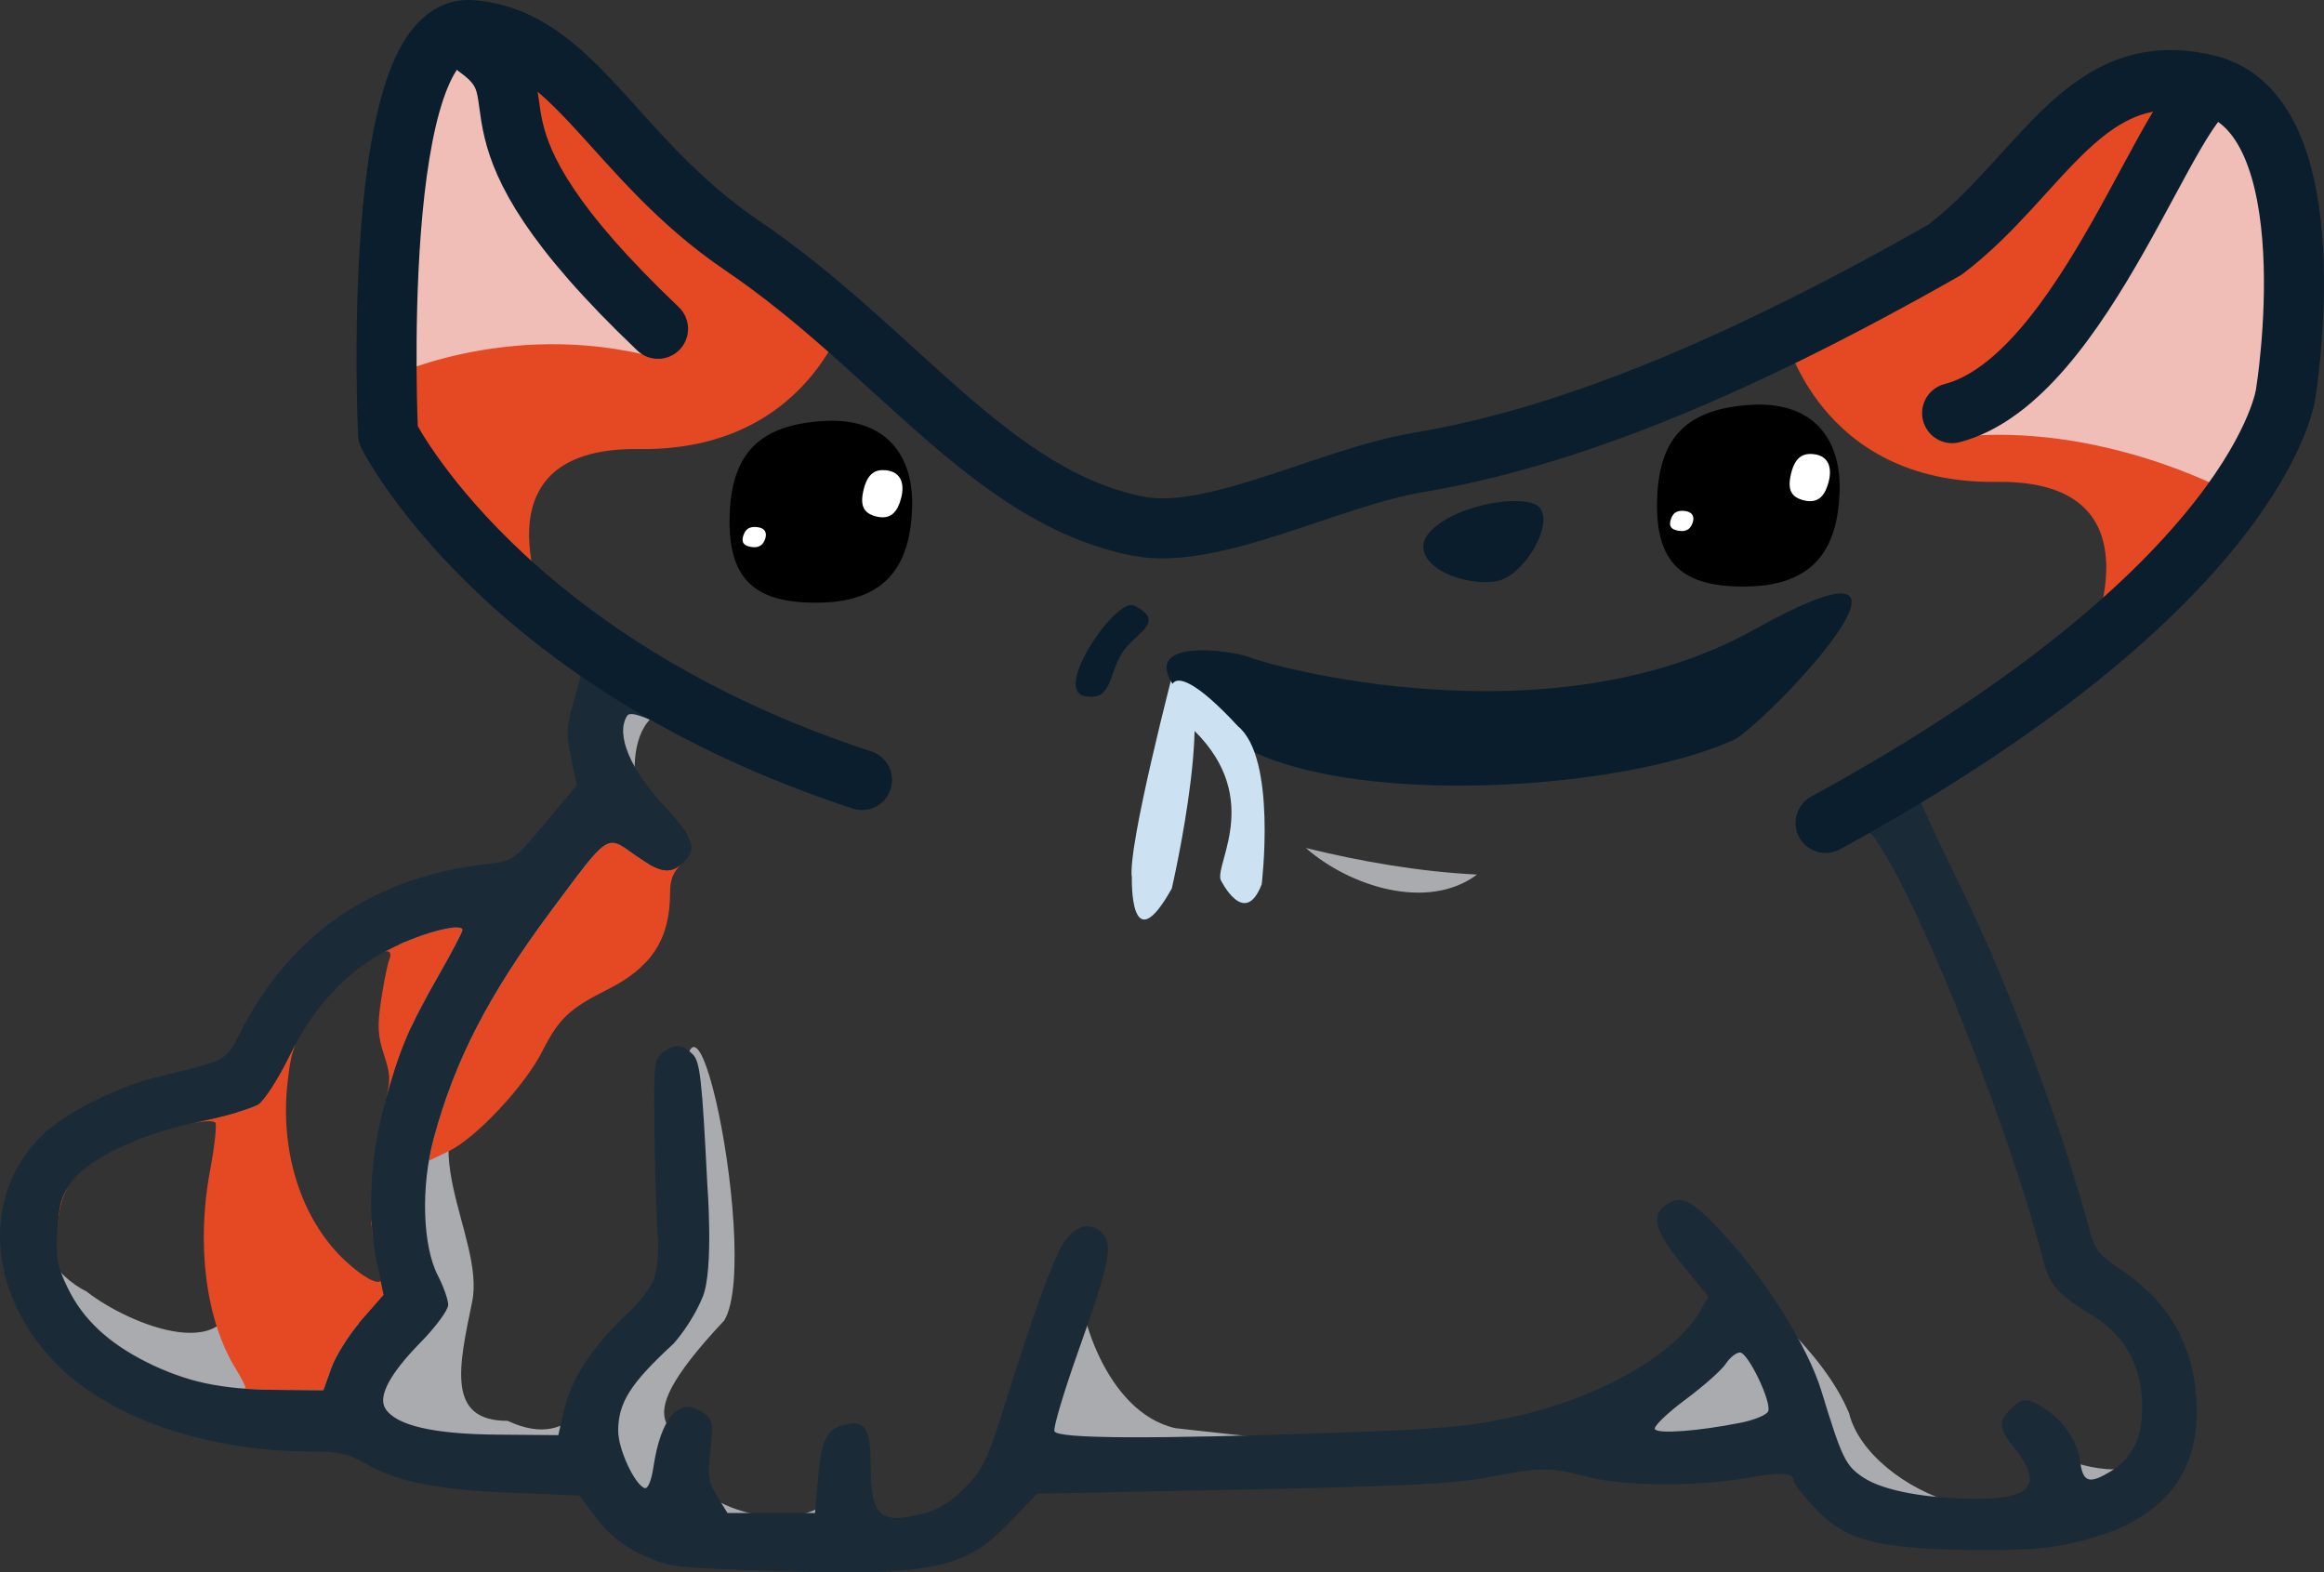 <?xml version="1.0" encoding="UTF-8" standalone="no"?>
<!-- Created with Inkscape (http://www.inkscape.org/) -->

<svg
   xmlns:dc="http://purl.org/dc/elements/1.1/"
   xmlns:cc="http://creativecommons.org/ns#"
   xmlns:rdf="http://www.w3.org/1999/02/22-rdf-syntax-ns#"
   xmlns:svg="http://www.w3.org/2000/svg"
   xmlns="http://www.w3.org/2000/svg"
   xmlns:sodipodi="http://sodipodi.sourceforge.net/DTD/sodipodi-0.dtd"
   xmlns:inkscape="http://www.inkscape.org/namespaces/inkscape"
   width="130.276mm"
   height="88.139mm"
   viewBox="0 0 130.276 88.139"
   version="1.1"
   id="svg9256"
   sodipodi:docname="marseybrainlet.svg"
   inkscape:version="0.92.2 (5c3e80d, 2017-08-06)">
  <rect x="0" y="0" width="130.276" height="88.139" fill="#333333" stroke="none"/>
  <defs
     id="defs9250" />
  <sodipodi:namedview
     id="base"
     pagecolor="#ffffff"
     bordercolor="#666666"
     borderopacity="1.0"
     inkscape:pageopacity="0.0"
     inkscape:pageshadow="2"
     inkscape:zoom="0.49497475"
     inkscape:cx="297.38445"
     inkscape:cy="-58.700754"
     inkscape:document-units="mm"
     inkscape:current-layer="layer1"
     showgrid="false"
     inkscape:window-width="1920"
     inkscape:window-height="1058"
     inkscape:window-x="1912"
     inkscape:window-y="-8"
     inkscape:window-maximized="1" />
  <g
     inkscape:label="Layer 1"
     inkscape:groupmode="layer"
     id="layer1"
     transform="translate(-4.664,-38.018)">
    <g
       id="g2717-9"
       style="display:inline"
       transform="translate(-357.873,-345.26)">
      <path
         style="opacity:1;vector-effect:none;fill:#e54923;fill-opacity:1;stroke:none;stroke-width:3.365;stroke-linecap:round;stroke-linejoin:miter;stroke-miterlimit:4;stroke-dasharray:none;stroke-dashoffset:0;stroke-opacity:1;paint-order:normal"
         d="m 390.517,386.069 19.711,14.098 c 0,0 -1.938,8.419 -11.893,8.285 -9.956,-0.134 -4.811,9.956 -4.811,9.956 l -9.889,-11.292 3.341,-21.315 z"
         id="path4149-7"
         inkscape:connector-curvature="0"
         inkscape:export-xdpi="195.09846"
         inkscape:export-ydpi="195.09846" />
      <path
         style="fill:#aaabaf;stroke-width:0.265"
         d="m 392.552,416.804 c 1.379,1.228 2.701,2.492 3.817,3.913 0.249,4.775 -0.348,10.176 -5.172,12.418 -2.477,0.082 -7.03,1.435 -7.834,2.35 3.957,0.739 1.425,5.702 2.49,8.492 -1.414,4.961 -0.495,10.191 -1.094,15.271 -5.038,-3.892 -8.985,-9.775 -7.564,-16.398 1.761,-2.766 -4.51,3.439 -2.592,1.814 3.882,1.688 -0.105,6.872 1.068,10.266 0.38,5.195 -5.925,2.608 -8.291,0.736 -1.652,-0.787 -3.212,-3.029 -3.109,-4.437 -1.218,8.929 9.876,12.405 17.072,11.783 4.413,1.961 9.216,2.967 14.109,2.549 3.911,6.125 12.079,4.041 18.182,4.194 1.979,0.03 6.591,-3.416 2.443,-1.76 -2.212,0.92 -6.109,0.527 -6.291,-1.578 -1.604,3.455 -8.444,1.567 -8.777,-1.023 0.351,-2.446 -4.165,-1.403 2.124,-8.093 2.248,-3.682 -2.751,-26.65 -2.363,-8.31 0.289,3.716 1.024,7.563 -2.691,9.685 -2.171,2.345 -3.203,6.063 -7.087,4.246 -3.434,0.014 -2.742,-3.022 -1.988,-6.674 0.754,-3.652 -3.866,-9.395 0.764,-12.424 1.797,-3.496 4.407,-6.09 7.881,-7.848 0.736,-1.739 1.038,-4.177 1.834,-5.654 -2.257,-2.375 -1.93,-9.115 2.531,-6.844 1.685,0.771 5.394,2.462 5.922,2.461 -4.75,-2.59 -9.916,-5.428 -14.119,-9.134 z m 8.219,32.186 c -0.013,-0.167 -0.03,-0.335 -0.04,-0.501 0.004,0.166 0.019,0.333 0.04,0.501 z m 69.696,-22.866 c -0.423,0.059 -0.728,0.273 -0.949,0.568 0.307,-0.168 0.625,-0.351 0.949,-0.568 z m -0.949,0.568 c -1.933,1.054 -3.284,1.307 -0.621,2.773 0.226,0.967 -0.277,-1.576 0.621,-2.773 z m -33.778,4.121 c 2.431,2.144 6.825,3.563 9.594,1.49 -3.23,-0.164 -6.481,-0.725 -9.594,-1.49 z m 22.897,23.11 c 2.919,4.202 -3.348,7.49 -6.576,8.94 -7.561,2.421 -15.907,1.322 -23.637,0.472 -3.935,-0.897 -5.554,-6.738 -5.4,-8.65 -1.034,2.82 -2.763,10.151 -3.373,11.239 9.313,-1.423 19.755,-0.015 29.433,-1.86 4.578,0.995 9.424,1.239 13.986,-0.084 3.973,6.501 13.696,5.647 19.43,2.397 1.19,-1.194 2.227,-3.845 0.361,-1.266 -1.596,1.25 -4.863,-0.038 -5.468,-0.473 -0.522,6.01 -10.113,2.321 -11.201,-2.137 -1.466,-3.531 -5.35,-6.554 -7.555,-8.578 z m -38.986,12 c -0.066,0.01 -0.132,0.018 -0.197,0.029 0.034,0.169 0.103,0.139 0.197,-0.029 z m 59.111,-11.92 c 0.997,1.635 0.685,0.854 0,0 z"
         id="path3896-4-5"
         inkscape:connector-curvature="0"
         sodipodi:nodetypes="ccccccccccccccccccccczcccccccccccccccccccccccccccccccccccc"
         inkscape:export-xdpi="195.09846"
         inkscape:export-ydpi="195.09846" />
      <path
         id="path3894-5-66"
         style="fill:#e54923;stroke-width:0.265"
         d="m 399.615,420.267 c 0.126,0.079 0.251,0.157 0.377,0.235 -0.126,-0.078 -0.252,-0.156 -0.377,-0.235 z m 76.495,0.257 c -0.019,0.014 -0.038,0.028 -0.057,0.042 0.019,-0.014 0.038,-0.028 0.057,-0.042 z m -75.195,0.533 c 0.212,0.125 0.424,0.248 0.637,0.369 -0.213,-0.121 -0.425,-0.244 -0.637,-0.369 z m -5.89,0.053 c 0.031,0.034 0.047,0.055 0.047,0.065 0,0.074 -0.191,0.793 -0.425,1.598 0.234,-0.805 0.426,-1.525 0.426,-1.598 0,-0.009 -0.017,-0.031 -0.048,-0.065 z m 78.208,1.461 c -0.059,0.04 -0.119,0.081 -0.178,0.121 0.06,-0.04 0.119,-0.081 0.178,-0.121 z m -68.034,0.739 c 0.035,0.016 0.071,0.033 0.106,0.05 -0.035,-0.016 -0.071,-0.033 -0.106,-0.05 z m 0.712,0.323 c 0.07,0.031 0.141,0.063 0.211,0.094 -0.071,-0.031 -0.141,-0.063 -0.211,-0.094 z m 0.726,0.315 c 0.093,0.039 0.186,0.079 0.28,0.118 -0.093,-0.039 -0.186,-0.079 -0.28,-0.118 z m 0.73,0.302 c 0.108,0.044 0.217,0.088 0.325,0.131 -0.108,-0.043 -0.217,-0.087 -0.325,-0.131 z m 0.668,0.263 c 0.149,0.057 0.298,0.116 0.448,0.171 -0.149,-0.055 -0.298,-0.114 -0.448,-0.171 z m -10.38,0.723 c 0.036,0.107 0.077,0.215 0.124,0.326 -0.046,-0.111 -0.088,-0.22 -0.124,-0.326 z m -3.185,0.154 c 0.022,0.119 0.046,0.24 0.074,0.375 l 0.325,1.528 -0.324,-1.528 c -0.029,-0.135 -0.052,-0.256 -0.075,-0.375 z m 0.399,1.903 -1.78,2.126 c -0.221,0.264 -0.414,0.495 -0.587,0.697 0.173,-0.203 0.366,-0.434 0.587,-0.697 z m 68.988,1.033 c -0.089,0.072 -0.167,0.141 -0.237,0.207 0.069,-0.067 0.148,-0.136 0.237,-0.207 z m -64.004,0.212 c 0.862,0.92 1.315,1.529 1.422,2.012 -0.098,-0.481 -0.551,-1.081 -1.422,-2.012 z m -2.921,1.99 c -0.046,-0.004 -0.093,-0.003 -0.14,0.003 -0.623,0.077 -1.322,1.065 -3.373,3.824 -3.504,4.714 -5.377,8.35 -6.565,12.741 -0.109,0.402 -0.197,0.819 -0.269,1.241 l 1.087,-0.518 c 1.527,-0.728 4.269,-3.65 5.26,-5.605 0.928,-1.832 1.528,-2.402 3.627,-3.451 2.504,-1.251 3.536,-2.836 3.54,-5.436 0,-0.726 0.164,-1.15 0.614,-1.591 -0.666,0.556 -1.247,0.418 -2.604,-0.547 -0.52,-0.37 -0.851,-0.631 -1.176,-0.66 z m 4.348,0.044 c 0.006,0.032 0.009,0.063 0.013,0.093 -0.003,-0.031 -0.007,-0.062 -0.013,-0.093 z m 0.018,0.199 c 0,0.003 5e-5,0.007 0,0.01 1.3e-4,-0.003 -10e-5,-0.007 0,-0.01 z m -13.186,4.497 c -0.655,0.008 -2.131,0.444 -3.463,1.075 -0.189,0.089 -0.374,0.185 -0.557,0.284 0.05,-0.015 0.095,-0.024 0.13,-0.024 0.202,0 0.254,0.173 0.138,0.463 -0.102,0.255 -0.307,1.265 -0.456,2.246 -0.223,1.466 -0.195,2.017 0.159,3.099 0.33,1.009 0.383,1.334 0.135,2.395 0.774,-2.769 1.349,-4.102 2.956,-6.91 0.717,-1.254 1.304,-2.371 1.304,-2.483 0,-0.102 -0.127,-0.147 -0.346,-0.144 z m -9.009,6.534 c -0.125,0.228 -0.247,0.461 -0.364,0.701 -0.613,1.254 -1.396,2.464 -1.74,2.689 -0.344,0.226 -1.807,0.653 -3.249,0.95 -0.257,0.053 -0.511,0.111 -0.762,0.172 0.827,-0.185 1.47,-0.252 1.614,-0.108 0.1,0.1 -0.033,1.321 -0.295,2.715 -0.779,4.138 -0.225,8.384 1.446,11.089 0.294,0.475 0.534,0.94 0.534,1.032 0,0.029 -0.013,0.052 -0.035,0.072 0.55,0.041 1.126,0.068 1.759,0.073 l 2.649,0.022 0.45,-1.257 c 0.247,-0.691 1.009,-1.893 1.693,-2.672 l 1.243,-1.415 -0.168,-0.793 c -0.173,0.236 -1.013,-0.208 -2.001,-1.132 -2.4,-2.245 -3.627,-5.964 -3.238,-9.814 0.104,-1.028 0.215,-1.697 0.463,-2.324 z m 21.365,0.115 c -0.033,0.003 -0.067,0.007 -0.101,0.014 0.068,-0.013 0.135,-0.017 0.201,-0.013 -0.033,-0.003 -0.066,-0.003 -0.099,0 z m 0.691,0.262 v 0 c 0.068,0.055 0.137,0.118 0.209,0.19 -0.072,-0.072 -0.141,-0.135 -0.209,-0.19 z m -1.95,2.375 c -0.004,0.58 0.003,1.321 0.015,2.282 0.014,1.135 0.045,2.391 0.084,3.51 -0.038,-1.119 -0.069,-2.375 -0.083,-3.51 -0.012,-0.961 -0.019,-1.702 -0.015,-2.282 z m -32.8,5.157 c -0.454,0.659 -0.59,1.212 -0.665,2.541 0.061,-1.087 0.245,-1.88 0.665,-2.541 z m 89.533,1.091 c -0.055,0.039 -0.106,0.079 -0.153,0.119 0.046,-0.041 0.098,-0.081 0.153,-0.119 z m -72.597,0.926 c 0.036,0.437 0.083,0.873 0.141,1.281 -0.055,-0.412 -0.092,-0.836 -0.116,-1.267 -0.011,-0.005 -0.018,-0.01 -0.025,-0.015 z m 3.118,0.076 c 0,0 0.027,0.023 0.029,0.025 -2.1e-4,-0.009 0,-0.016 0,-0.025 z m 12.917,0.274 c 0.02,0.391 0.04,0.749 0.06,0.999 l 0.152,1.89 -0.152,-1.889 c -0.02,-0.25 -0.041,-0.608 -0.061,-0.999 z m -12.805,1.13 c 0.005,0.025 0.008,0.051 0.013,0.075 -0.003,-0.022 -0.005,-0.048 -0.008,-0.07 -0.003,-0.003 -0.003,-0.003 -0.006,-0.005 z m 90.962,1.915 c 0.043,0.07 0.091,0.139 0.141,0.206 -0.05,-0.068 -0.098,-0.136 -0.141,-0.206 z m -77.931,0.01 -1.729,1.61 c -0.262,0.244 -0.51,0.487 -0.745,0.728 0.235,-0.241 0.483,-0.483 0.745,-0.727 l 1.729,-1.61 z m -28.382,4.722 c 0.712,0.331 1.41,0.596 2.138,0.794 -0.724,-0.223 -1.479,-0.499 -2.138,-0.794 z m 111.337,1.405 c 0.015,0.124 0.026,0.25 0.035,0.378 0.008,0.123 0.014,0.244 0.017,0.362 -0.003,-0.118 -0.009,-0.239 -0.016,-0.362 -0.009,-0.128 -0.02,-0.254 -0.035,-0.378 z m -7.323,1.008 c -0.089,0.089 -0.166,0.173 -0.231,0.253 0.065,-0.08 0.142,-0.164 0.232,-0.253 z m -64.833,0.8 v 0 c -0.008,-8e-5 -0.017,0.003 -0.025,0.003 0.021,-1.3e-4 0.042,1.9e-4 0.063,0 -0.013,0 -0.025,-0.003 -0.038,-0.003 z m -0.249,0.021 c -0.109,0.015 -0.225,0.036 -0.354,0.069 -0.082,0.021 -0.159,0.045 -0.232,0.073 0.073,-0.028 0.15,-0.052 0.232,-0.072 0.128,-0.032 0.245,-0.054 0.354,-0.069 z m 64.664,0.388 c 0.036,0.091 0.084,0.188 0.146,0.294 -0.062,-0.105 -0.111,-0.202 -0.146,-0.294 z m 0.373,0.636 c 0.089,0.124 0.192,0.258 0.308,0.405 0.192,0.242 0.35,0.466 0.474,0.674 -0.124,-0.208 -0.282,-0.433 -0.474,-0.674 -0.117,-0.147 -0.22,-0.281 -0.309,-0.405 z m -66.742,1.387 c -0.028,0.228 -0.053,0.477 -0.076,0.75 l -0.154,1.839 0.155,-1.839 c 0.023,-0.273 0.048,-0.522 0.075,-0.75 z m 57.914,0.1 c 0.044,0.048 0.091,0.093 0.139,0.136 -0.048,-0.043 -0.094,-0.089 -0.139,-0.136 z m -3.306,0.599 c 0.003,0.012 0.003,0.025 0.004,0.037 0,-0.012 -0.003,-0.025 -0.004,-0.037 z m 0.004,0.037 c 0,0.012 0.004,0.024 0.004,0.036 0,0.013 0.009,0.034 0.017,0.056 -0.009,-0.022 -0.016,-0.043 -0.016,-0.056 0,-0.013 -0.003,-0.024 -0.004,-0.036 z m -64.612,0.308 c 0.079,0.074 0.154,0.125 0.224,0.148 0.045,0.015 0.09,-0.004 0.136,-0.052 -0.045,0.048 -0.091,0.066 -0.136,0.052 -0.07,-0.023 -0.145,-0.074 -0.224,-0.147 z m 85.622,0.487 c -0.076,0.086 -0.155,0.169 -0.237,0.251 0.082,-0.082 0.161,-0.166 0.237,-0.251 z m -20.344,0.183 c 0.129,0.153 0.271,0.314 0.42,0.475 0.054,0.059 0.108,0.112 0.162,0.168 -0.054,-0.056 -0.107,-0.109 -0.161,-0.168 -0.149,-0.162 -0.291,-0.322 -0.421,-0.475 z m -49.214,0.846 c -0.369,0.101 -0.696,0.18 -0.987,0.232 0.291,-0.052 0.618,-0.13 0.987,-0.232 z"
         inkscape:export-xdpi="195.09846"
         inkscape:export-ydpi="195.09846"
         inkscape:connector-curvature="0" />
      <path
         style="fill:#1a2b37;stroke-width:0.265"
         d="m 391.828,418.408 c 0.334,0.29 0.651,0.559 0.93,0.782 1.273,1.017 2.315,1.91 2.315,1.984 0,0.074 -0.192,0.793 -0.426,1.598 -0.361,1.242 -0.376,1.696 -0.101,2.993 l 0.324,1.528 -1.78,2.126 c -1.765,2.108 -1.793,2.128 -3.272,2.294 -6.231,0.703 -10.848,3.803 -13.675,9.182 -1.02,1.94 -0.665,1.732 -4.618,2.706 -2.534,0.625 -5.367,2.059 -6.701,3.393 -3.312,3.312 -2.994,8.683 0.747,12.605 2.987,3.132 8.479,5.043 14.506,5.048 1.436,0 2.031,0.134 2.91,0.65 1.765,1.034 3.975,1.482 8.156,1.653 l 3.875,0.159 0.938,1.257 c 0.644,0.863 1.42,1.494 2.475,2.012 1.461,0.718 1.768,0.762 6.299,0.922 v 0 c 10.055,0.355 11.816,0.021 14.45,-2.736 l 1.486,-1.555 11.479,-0.232 c 9.193,-0.186 11.953,-0.326 13.86,-0.701 2.845,-0.559 3.482,-0.56 5.556,-0.006 1.943,0.519 6.106,0.548 8.864,0.061 1.984,-0.35 2.646,-0.314 2.646,0.141 0,0.133 0.487,0.771 1.083,1.417 1.697,1.841 3.243,2.318 7.97,2.459 2.307,0.069 4.607,-0.008 5.643,-0.189 5.346,-0.931 7.899,-3.371 7.91,-7.558 0.009,-3.384 -1.413,-6.064 -4.195,-7.911 -1.21,-0.803 -1.514,-1.163 -1.762,-2.086 -1.591,-5.937 -4.583,-13.922 -7.278,-19.423 -1.226,-2.502 -2.227,-4.645 -2.224,-4.763 0.003,-0.117 0.806,-0.69 1.785,-1.272 2.382,-1.416 7.313,-5.029 10.164,-7.448 0.421,-0.357 0.828,-0.722 1.228,-1.09 h -4.599 c -3.451,2.865 -7.592,5.681 -12.19,8.225 -3.547,1.962 -3.941,2.446 -2.863,3.523 0.624,0.624 0.661,0.629 1.637,0.207 1.793,-0.775 1.836,-0.768 2.614,0.46 2.558,4.038 7.275,16.061 9.105,23.204 0.327,1.275 0.849,1.85 2.695,2.965 1.729,1.044 2.668,2.599 2.805,4.647 0.132,1.971 -0.407,3.289 -1.662,4.065 -1.287,0.795 -1.635,0.695 -1.798,-0.518 -0.154,-1.147 -0.986,-2.353 -2.086,-3.02 -0.91,-0.552 -1.171,-0.538 -1.811,0.103 -0.712,0.712 -0.669,1.074 0.265,2.249 1.536,1.933 0.905,2.779 -2.07,2.776 -2.896,-0.003 -5.311,-0.448 -6.436,-1.187 -1.007,-0.662 -1.208,-1.075 -2.362,-4.857 -0.737,-2.414 -3.021,-6.104 -5.355,-8.651 -1.887,-2.059 -2.496,-2.386 -3.34,-1.795 -0.884,0.619 -0.654,1.477 0.91,3.385 l 1.456,1.777 -0.464,0.8 c -1.428,2.464 -5.672,4.874 -10.431,5.924 -2.511,0.554 -4.115,0.7 -9.877,0.9 -10.555,0.366 -15.732,0.338 -15.894,-0.084 -0.074,-0.193 0.54,-2.247 1.364,-4.564 1.74,-4.891 1.941,-5.917 1.291,-6.567 -0.644,-0.644 -1.468,-0.43 -2.126,0.549 -0.591,0.879 -1.767,4.126 -3.415,9.426 -0.83,2.67 -1.132,3.291 -2.076,4.272 -0.687,0.713 -1.505,1.257 -2.163,1.438 -2.621,0.72 -3.166,0.281 -3.171,-2.557 -0.004,-2.203 -0.302,-2.655 -1.543,-2.344 -0.933,0.234 -1.243,0.906 -1.426,3.092 l -0.155,1.839 h -2.454 -2.454 l -0.572,-0.925 c -0.496,-0.802 -0.548,-1.152 -0.391,-2.622 0.173,-1.617 0.151,-1.717 -0.49,-2.136 -1.269,-0.831 -2.285,0.342 -2.699,3.115 -0.113,0.758 -0.31,1.229 -0.488,1.17 -0.557,-0.183 -1.481,-2.168 -1.485,-3.192 -0.007,-1.588 0.68,-2.673 3.1,-4.902 0,0 1.015,-1.104 1.639,-2.631 0.624,-1.527 0.257,-6.275 0.257,-6.275 -0.299,-5.949 -0.407,-6.905 -0.821,-7.319 -0.575,-0.575 -1.001,-0.6 -1.682,-0.098 -0.475,0.35 -0.51,0.694 -0.462,4.564 0.028,2.302 0.126,5.111 0.217,6.241 0,0 -0.003,1.268 -0.269,1.955 -0.267,0.687 -1.294,1.71 -1.294,1.71 -2.095,1.952 -3.319,3.792 -3.733,5.615 l -0.31,1.364 -3.417,-0.028 c -3.598,-0.029 -5.683,-0.515 -6.278,-1.462 -0.428,-0.68 0.251,-1.953 1.98,-3.715 0.848,-0.864 1.543,-1.808 1.543,-2.097 0,-0.289 -0.26,-1.026 -0.577,-1.639 -0.863,-1.668 -0.964,-4.986 -0.234,-7.687 1.188,-4.392 3.061,-8.027 6.565,-12.741 3.282,-4.415 3.103,-4.294 4.688,-3.167 1.488,1.058 2.042,1.132 2.799,0.375 0.725,-0.725 0.497,-1.373 -1.076,-3.048 -1.966,-2.094 -2.793,-4.073 -2.136,-5.111 0.187,-0.295 0.989,0.007 4.031,1.516 3.79,1.881 8.06,3.482 9.286,3.482 0.707,0 1.523,-0.733 1.523,-1.369 0,-0.685 -0.848,-1.218 -3.313,-2.081 -4.237,-1.484 -8.466,-3.741 -12.378,-6.543 z m -3.715,16.86 c 0.218,-0.003 0.346,0.043 0.346,0.144 0,0.111 -0.587,1.228 -1.304,2.483 -1.693,2.959 -2.238,4.259 -3.08,7.35 -0.814,2.988 -0.96,6.214 -0.399,8.86 l 0.373,1.76 -1.243,1.415 c -0.684,0.778 -1.446,1.98 -1.693,2.672 l -0.45,1.257 -2.649,-0.022 c -3.105,-0.026 -5.065,-0.447 -7.28,-1.565 -2.147,-1.084 -3.543,-2.395 -4.388,-4.123 -0.598,-1.222 -0.685,-1.693 -0.597,-3.247 0.084,-1.478 0.238,-1.995 0.828,-2.768 1.002,-1.314 3.919,-2.672 7.176,-3.342 1.442,-0.297 2.904,-0.724 3.249,-0.95 0.345,-0.226 1.128,-1.436 1.74,-2.689 1.431,-2.927 3.387,-4.967 5.91,-6.161 1.332,-0.631 2.808,-1.067 3.463,-1.075 z m 71.96,23.824 c 0.453,0 1.784,2.772 1.583,3.296 -0.077,0.2 -0.772,0.489 -1.546,0.643 -2.381,0.472 -4.632,0.64 -4.806,0.358 -0.089,-0.144 0.674,-0.884 1.697,-1.644 1.022,-0.76 2.046,-1.667 2.275,-2.017 0.229,-0.349 0.588,-0.636 0.797,-0.636 z"
         id="path3892-2-5"
         inkscape:connector-curvature="0"
         sodipodi:nodetypes="ccscccccccsccccccsccccccccscccccccccccccccccccscccccccsccccccccsccccccccccccccccczccccczccccccsccccscccsscccsscsccccccccccccccsscccscs"
         inkscape:export-xdpi="195.09846"
         inkscape:export-ydpi="195.09846" />
      <g
         style="display:inline"
         id="g3526-0-7"
         transform="rotate(7.055,-983.622,628.009)"
         inkscape:export-xdpi="195.09846"
         inkscape:export-ydpi="195.09846">
        <path
           inkscape:export-ydpi="178.86882"
           inkscape:export-xdpi="178.86882"
           sodipodi:nodetypes="cscc"
           inkscape:connector-curvature="0"
           id="path3923-1-69-2-3"
           d="m 346.236,238.26 c 0,0 6.396,-4.267 15.01,-3.097 1.067,0.145 -13.409,-15.961 -13.409,-15.961 0,0 -4.099,8.176 -1.601,19.058 z"
           style="display:inline;opacity:1;vector-effect:none;fill:#f0beb7;fill-opacity:1;stroke:none;stroke-width:3.365;stroke-linecap:round;stroke-linejoin:miter;stroke-miterlimit:4;stroke-dasharray:none;stroke-dashoffset:0;stroke-opacity:1;paint-order:normal" />
        <path
           inkscape:export-ydpi="178.86882"
           inkscape:export-xdpi="178.86882"
           sodipodi:nodetypes="cc"
           inkscape:connector-curvature="0"
           id="path897-1-0-7-8"
           d="m 349.18,219.171 c 4.354,2.358 -1.447,4.449 11.978,14.383"
           style="display:inline;opacity:1;vector-effect:none;fill:none;fill-opacity:1;stroke:#0a1e2e;stroke-width:3.365;stroke-linecap:round;stroke-linejoin:miter;stroke-miterlimit:4;stroke-dasharray:none;stroke-dashoffset:0;stroke-opacity:1;paint-order:normal" />
      </g>
      <path
         style="display:inline;opacity:1;vector-effect:none;fill:#e54923;fill-opacity:1;stroke:none;stroke-width:3.365;stroke-linecap:round;stroke-linejoin:miter;stroke-miterlimit:4;stroke-dasharray:none;stroke-dashoffset:0;stroke-opacity:1;paint-order:normal"
         d="m 483.798,387.34 -21.223,14.665 c 0,0 1.938,8.419 11.893,8.285 9.956,-0.134 4.811,9.956 4.811,9.956 l 11.401,-11.859 -3.341,-21.315 z"
         id="path4149-3-5"
         inkscape:connector-curvature="0"
         sodipodi:nodetypes="ccccccc"
         inkscape:export-xdpi="195.09846"
         inkscape:export-ydpi="195.09846" />
      <g
         style="display:inline"
         id="g3522-8-5"
         transform="rotate(-19.32,927.857,114.151)"
         inkscape:export-xdpi="195.09846"
         inkscape:export-ydpi="195.09846">
        <path
           inkscape:export-ydpi="178.86882"
           inkscape:export-xdpi="178.86882"
           sodipodi:nodetypes="cscc"
           inkscape:connector-curvature="0"
           id="path3923-9-4-8"
           d="m 414.081,248.403 c 0,0 -5.473,-6.08 -13.426,-7.933 -1.049,-0.245 19.081,-12.668 19.081,-12.668 0,0 8.826,6.026 -5.655,20.601 z"
           style="display:inline;opacity:1;vector-effect:none;fill:#f0beb7;fill-opacity:1;stroke:none;stroke-width:3.365;stroke-linecap:round;stroke-linejoin:miter;stroke-miterlimit:4;stroke-dasharray:none;stroke-dashoffset:0;stroke-opacity:1;paint-order:normal" />
        <path
           inkscape:export-ydpi="178.86882"
           inkscape:export-xdpi="178.86882"
           sodipodi:nodetypes="cc"
           inkscape:connector-curvature="0"
           id="path897-9-0-1"
           d="m 420.935,226.806 c -2.238,-0.876 -12.258,12.98 -19.996,12.341"
           style="display:inline;opacity:1;vector-effect:none;fill:none;fill-opacity:1;stroke:#0a1e2e;stroke-width:3.365;stroke-linecap:round;stroke-linejoin:miter;stroke-miterlimit:4;stroke-dasharray:none;stroke-dashoffset:0;stroke-opacity:1;paint-order:normal" />
      </g>
      <path
         style="display:inline;opacity:1;vector-effect:none;fill:none;fill-opacity:1;stroke:#0a1e2e;stroke-width:3.365;stroke-linecap:round;stroke-linejoin:round;stroke-miterlimit:4;stroke-dasharray:none;stroke-dashoffset:0;stroke-opacity:1;paint-order:normal"
         d="m 464.873,429.408 c 24.455,-13.363 25.791,-24.054 25.791,-24.054 0,0 2.563,-15.587 -4.342,-17.313 -6.905,-1.726 -9.285,5.095 -14.764,9.238 -12.087,6.88 -21.506,10.584 -29.491,11.918 -5.076,0.848 -11.557,4.425 -15.791,3.566 -8.254,-1.674 -13.527,-9.882 -22.135,-15.719 -7.26,-4.922 -9.402,-11.611 -15.181,-12.078 -5.779,-0.467 -4.67,22.66 -4.67,22.66 0,0 6.347,12.76 26.568,19.374"
         id="path3455-1-7"
         inkscape:connector-curvature="0"
         sodipodi:nodetypes="cczcssczcc"
         inkscape:export-xdpi="195.09846"
         inkscape:export-ydpi="195.09846" />
      <path
         style="display:inline;opacity:1;vector-effect:none;fill:#cce2f3;fill-opacity:1;stroke:none;stroke-width:3.365;stroke-linecap:round;stroke-linejoin:miter;stroke-miterlimit:4;stroke-dasharray:none;stroke-dashoffset:0;stroke-opacity:1;paint-order:normal"
         d="m 428.391,420.588 c 0,0 -2.673,10.19 -2.405,11.893 0,0 -0.134,4.844 2.238,0.601 0,0 2.773,-11.96 0.167,-12.495 z"
         id="path3677-2-7"
         inkscape:connector-curvature="0"
         sodipodi:nodetypes="cccc"
         inkscape:export-xdpi="195.09846"
         inkscape:export-ydpi="195.09846" />
      <path
         style="display:inline;opacity:1;vector-effect:none;fill:#0a1d2c;fill-opacity:1;stroke:none;stroke-width:3.365;stroke-linecap:round;stroke-linejoin:miter;stroke-miterlimit:4;stroke-dasharray:none;stroke-dashoffset:0;stroke-opacity:1;paint-order:normal"
         d="m 459.869,424.683 c 2.692,-1.867 12.511,-12.528 0.982,-6.102 -11.528,6.426 -27.356,1.963 -28.348,1.512 -1.047,-0.399 -8.731,-1.531 -1.512,4.223 5.32,4.406 22.337,3.462 28.878,0.368 z"
         id="path3529-0-6"
         inkscape:connector-curvature="0"
         sodipodi:nodetypes="csccc"
         inkscape:export-xdpi="195.09846"
         inkscape:export-ydpi="195.09846" />
      <path
         style="display:inline;opacity:1;vector-effect:none;fill:#cce2f3;fill-opacity:1;stroke:none;stroke-width:3.365;stroke-linecap:round;stroke-linejoin:miter;stroke-miterlimit:4;stroke-dasharray:none;stroke-dashoffset:0;stroke-opacity:1;paint-order:normal"
         d="m 431.931,423.985 c -4.63,-5.008 -4.187,-1.316 -2.832,-0.111 4.368,3.886 1.552,7.744 1.861,8.715 0,0 1.338,2.771 2.304,0.255 0,0 0.857,-7.072 -1.333,-8.859 z"
         id="path3677-1-1-0"
         inkscape:connector-curvature="0"
         sodipodi:nodetypes="csccc"
         inkscape:export-xdpi="195.09846"
         inkscape:export-ydpi="195.09846" />
      <g
         style="display:inline"
         id="g1116-2-6-0"
         transform="matrix(0.89,0,0,0.706,360.577,345.877)"
         inkscape:export-xdpi="195.09846"
         inkscape:export-ydpi="195.09846">
        <g
           id="g3627-0-3"
           transform="translate(-5.732,1.873)">
          <path
             style="display:inline;fill:#000000;fill-opacity:1;stroke:none;stroke-width:1.168;stroke-linecap:round;stroke-linejoin:miter;stroke-miterlimit:4;stroke-dasharray:none;stroke-opacity:1;paint-order:normal"
             d="m 123.796,90.366 c -0.154,3.983 -1.379,7.232 -5.868,7.306 -4.019,0.066 -5.764,-1.807 -5.618,-7.021 0.141,-5.03 2.039,-7.089 5.87,-7.401 3.925,-0.319 5.788,2.658 5.616,7.116 z"
             id="path937-9-4-0-6-6"
             inkscape:connector-curvature="0"
             sodipodi:nodetypes="sssss" />
          <path
             transform="translate(0,3)"
             style="display:inline;fill:#ffffff;fill-opacity:1;stroke:none;stroke-width:0.274;stroke-linecap:round;stroke-linejoin:miter;stroke-miterlimit:4;stroke-dasharray:none;stroke-opacity:1;paint-order:normal"
             d="m 123.113,86.353 c -0.206,1.005 -0.599,1.755 -1.522,1.488 -0.826,-0.239 -1.101,-0.827 -0.843,-2.147 0.249,-1.273 0.728,-1.677 1.526,-1.512 0.818,0.169 1.069,1.046 0.838,2.171 z"
             id="path937-9-4-2-0-9-0"
             inkscape:connector-curvature="0"
             sodipodi:nodetypes="sssss" />
          <path
             transform="translate(0,3)"
             style="display:inline;fill:#ffffff;fill-opacity:1;stroke:none;stroke-width:0.137;stroke-linecap:round;stroke-linejoin:miter;stroke-miterlimit:4;stroke-dasharray:none;stroke-opacity:1;paint-order:normal"
             d="m 114.545,89.608 c -0.119,0.432 -0.347,0.754 -0.881,0.639 -0.478,-0.103 -0.638,-0.355 -0.488,-0.922 0.144,-0.547 0.422,-0.72 0.884,-0.65 0.474,0.072 0.619,0.449 0.485,0.932 z"
             id="path937-9-4-2-7-66-2-4"
             inkscape:connector-curvature="0"
             sodipodi:nodetypes="sssss" />
        </g>
        <g
           transform="translate(-64.149,3.155)"
           style="display:inline"
           id="g3627-4-1-8">
          <path
             style="display:inline;fill:#000000;fill-opacity:1;stroke:none;stroke-width:1.168;stroke-linecap:round;stroke-linejoin:miter;stroke-miterlimit:4;stroke-dasharray:none;stroke-opacity:1;paint-order:normal"
             d="m 123.796,90.366 c -0.154,3.983 -1.379,7.232 -5.868,7.306 -4.019,0.066 -5.764,-1.807 -5.618,-7.021 0.141,-5.03 2.039,-7.089 5.87,-7.401 3.925,-0.319 5.788,2.658 5.616,7.116 z"
             id="path937-9-4-0-1-7-2"
             inkscape:connector-curvature="0"
             sodipodi:nodetypes="sssss" />
          <path
             transform="translate(0,3)"
             style="display:inline;fill:#ffffff;fill-opacity:1;stroke:none;stroke-width:0.274;stroke-linecap:round;stroke-linejoin:miter;stroke-miterlimit:4;stroke-dasharray:none;stroke-opacity:1;paint-order:normal"
             d="m 123.113,86.353 c -0.206,1.005 -0.599,1.755 -1.522,1.488 -0.826,-0.239 -1.101,-0.827 -0.843,-2.147 0.249,-1.273 0.728,-1.677 1.526,-1.512 0.818,0.169 1.069,1.046 0.838,2.171 z"
             id="path937-9-4-2-0-6-8-7"
             inkscape:connector-curvature="0"
             sodipodi:nodetypes="sssss" />
          <path
             transform="translate(0,3)"
             style="display:inline;fill:#ffffff;fill-opacity:1;stroke:none;stroke-width:0.137;stroke-linecap:round;stroke-linejoin:miter;stroke-miterlimit:4;stroke-dasharray:none;stroke-opacity:1;paint-order:normal"
             d="m 114.545,89.608 c -0.119,0.432 -0.347,0.754 -0.881,0.639 -0.478,-0.103 -0.638,-0.355 -0.488,-0.922 0.144,-0.547 0.422,-0.72 0.884,-0.65 0.474,0.072 0.619,0.449 0.485,0.932 z"
             id="path937-9-4-2-7-66-3-4-8"
             inkscape:connector-curvature="0"
             sodipodi:nodetypes="sssss" />
        </g>
      </g>
      <path
         style="display:inline;opacity:1;vector-effect:none;fill:#0a1d2c;fill-opacity:1;stroke:none;stroke-width:3.365;stroke-linecap:round;stroke-linejoin:miter;stroke-miterlimit:4;stroke-dasharray:none;stroke-dashoffset:0;stroke-opacity:1;paint-order:normal"
         d="m 442.428,413.466 c 0.877,-1.594 4.681,-2.483 6.104,-1.945 1.423,0.538 -0.334,3.856 -1.971,4.308 -1.817,0.4 -4.823,-0.766 -4.133,-2.363 z"
         id="path1123-3-7-7"
         inkscape:connector-curvature="0"
         sodipodi:nodetypes="cccc"
         inkscape:export-xdpi="195.09846"
         inkscape:export-ydpi="195.09846" />
      <path
         style="display:inline;opacity:1;vector-effect:none;fill:#0a1d2c;fill-opacity:1;stroke:none;stroke-width:3.365;stroke-linecap:round;stroke-linejoin:miter;stroke-miterlimit:4;stroke-dasharray:none;stroke-dashoffset:0;stroke-opacity:1;paint-order:normal"
         d="m 426.09,417.214 c -1.047,-0.399 -4.589,4.817 -2.715,5.091 1.447,0.254 1.293,-1.074 2.002,-2.327 0.687,-1.213 2.662,-1.805 0.712,-2.764 z"
         id="path3529-8-3-3"
         inkscape:connector-curvature="0"
         sodipodi:nodetypes="ccsc"
         inkscape:export-xdpi="195.09846"
         inkscape:export-ydpi="195.09846" />
    </g>
  </g>
</svg>
